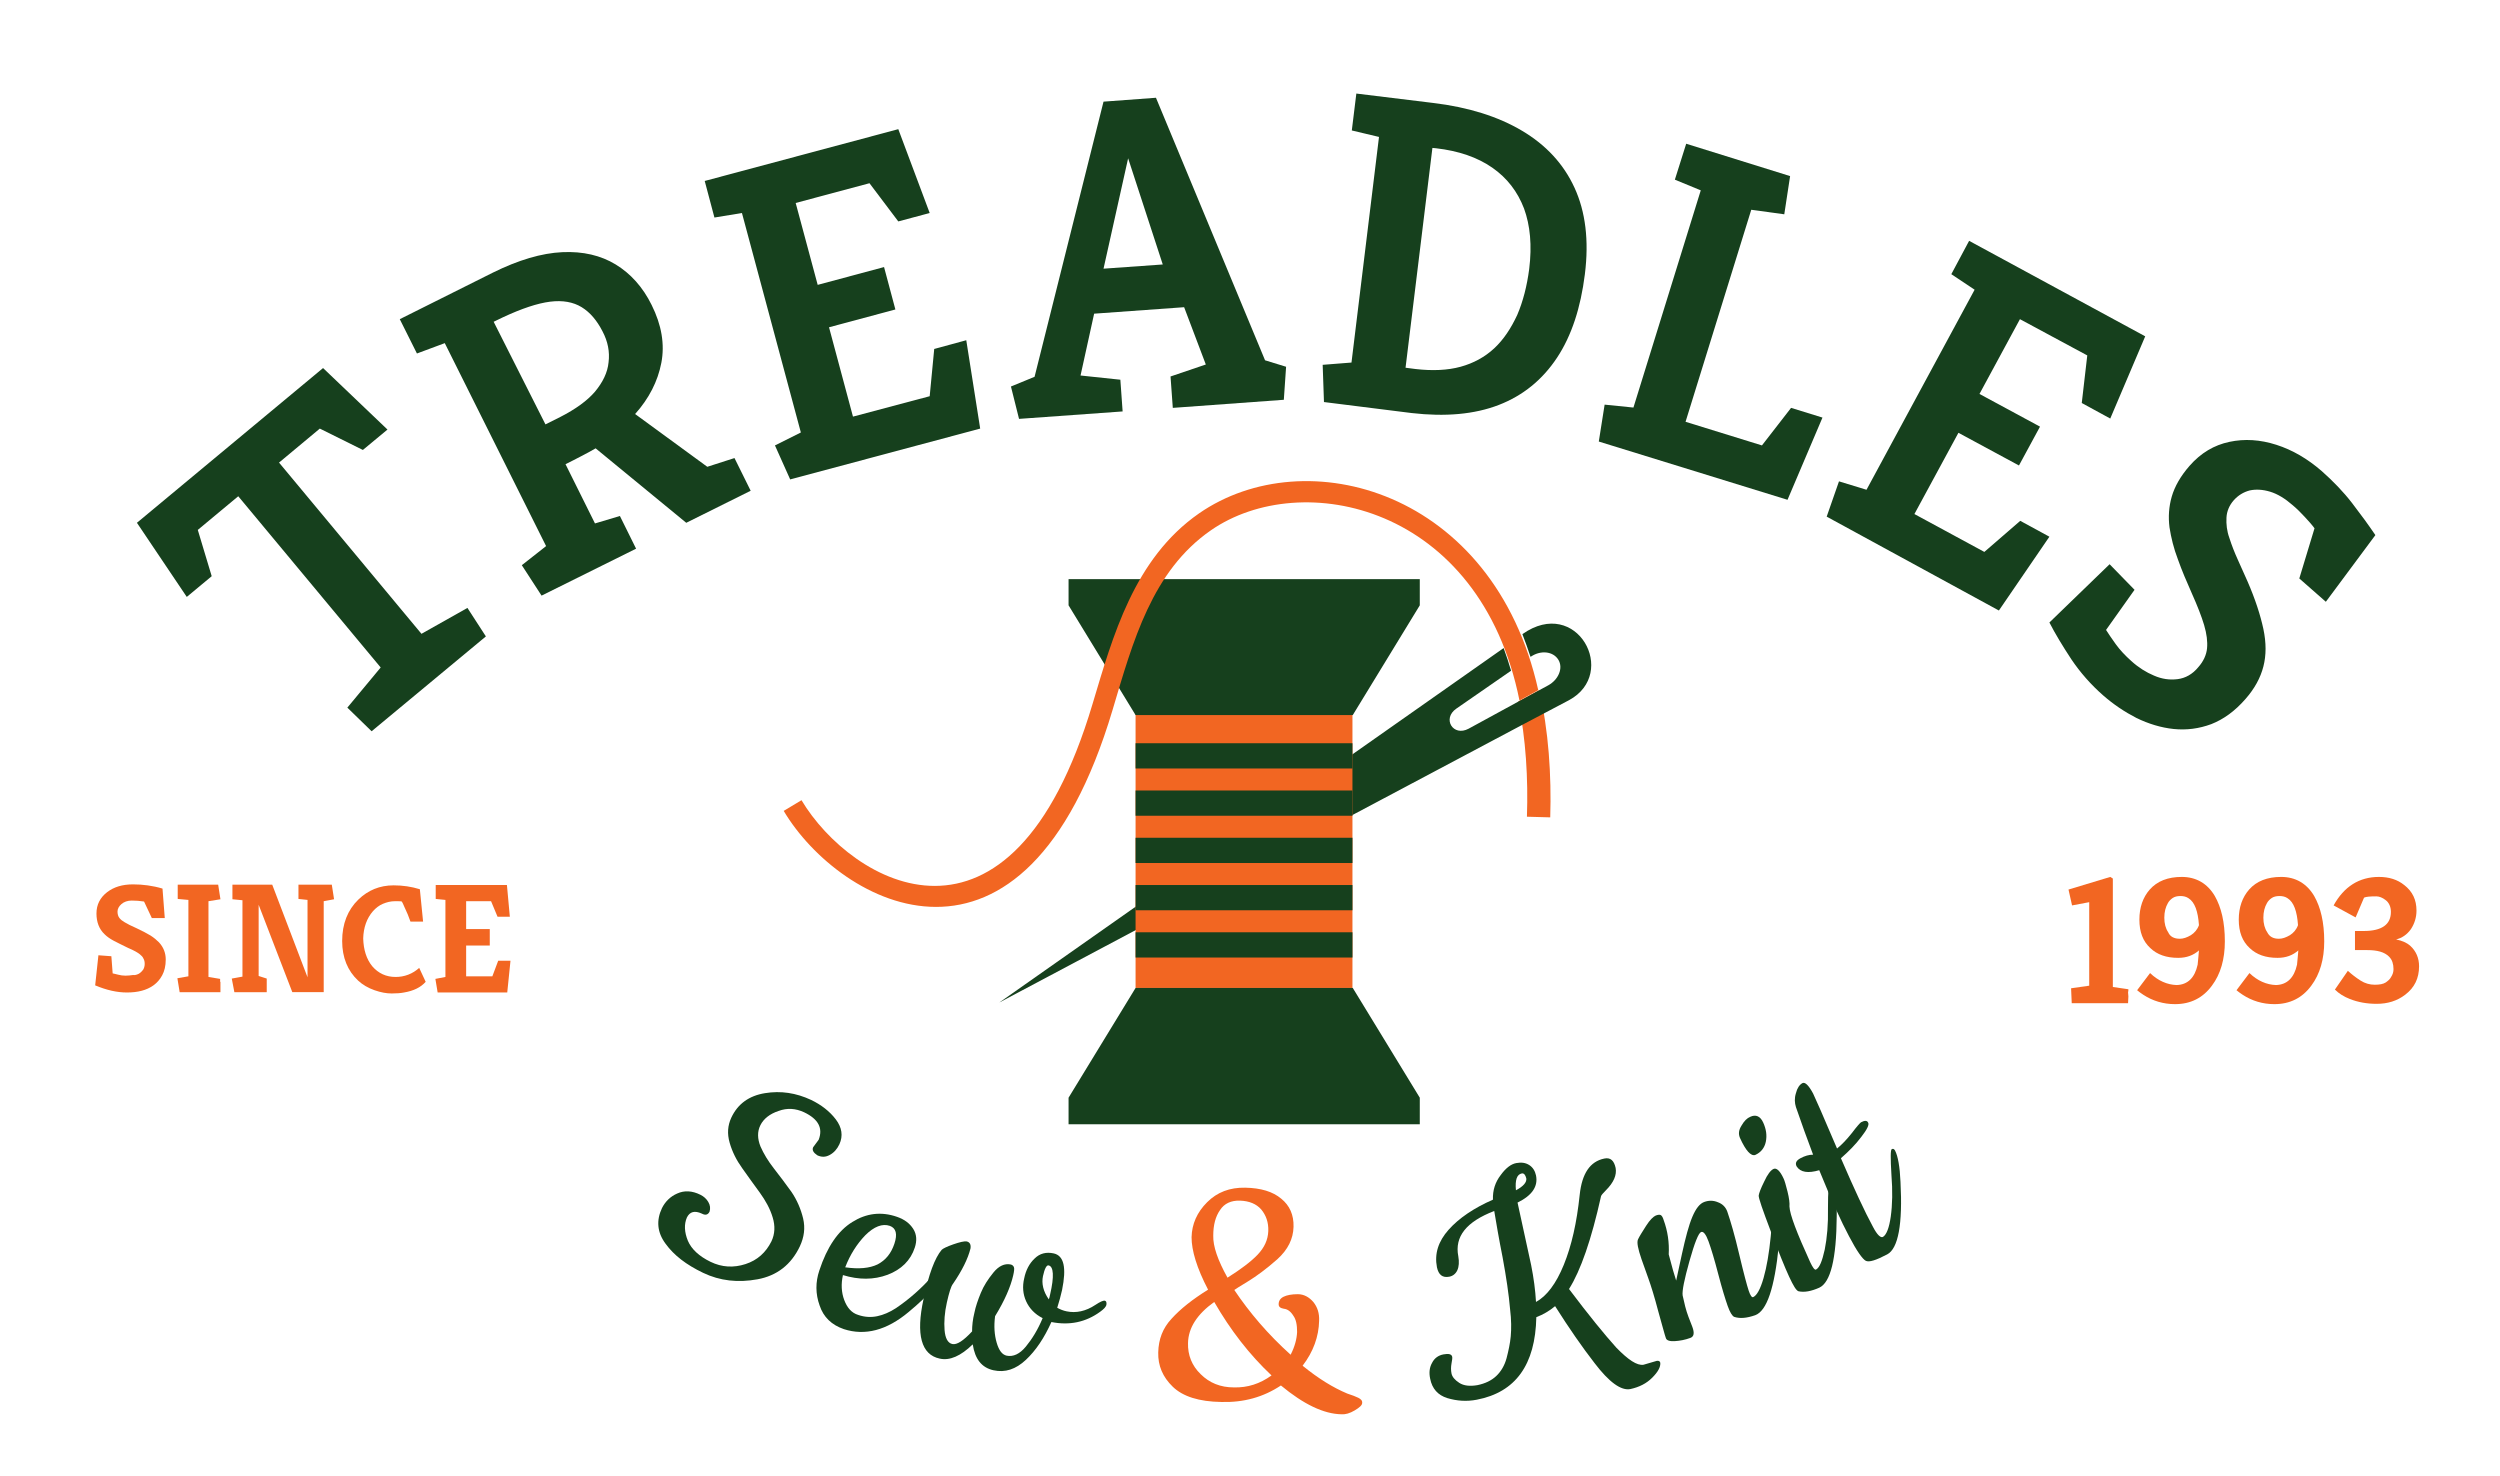 <?xml version="1.0" encoding="utf-8"?>
<!-- Generator: Adobe Illustrator 25.3.1, SVG Export Plug-In . SVG Version: 6.00 Build 0)  -->
<svg version="1.1" id="Layer_1" xmlns="http://www.w3.org/2000/svg" xmlns:xlink="http://www.w3.org/1999/xlink" x="0px" y="0px"
	 viewBox="0 0 772.3 456" style="enable-background:new 0 0 772.3 456;" xml:space="preserve">
<style type="text/css">
	.st0{fill:#F26622;}
	.st1{fill:#16401D;}
</style>
<g>
	<path class="st0" d="M478.9,252.5l-7.2-0.2c0.4-11.7-0.3-24-2.7-35.6l6.5-3.5C478.4,225.7,479.3,239.5,478.9,252.5z"/>
	<g>
		<path class="st1" d="M470.3,195.9c0.9,2.3,1.7,4.6,2.5,7l0.2-0.1c3-2,6.8-1.6,8.4,1c1.6,2.6,0,6.2-3.1,7.9c-3.5,1.9-1.3,0.7-9.2,5
			l-15.4,8.4c-4.8,2.6-8.3-3.1-3.8-6.2l16.9-11.7c-0.7-2.4-1.5-4.8-2.3-7L308.7,309.7l161.6-85.8c8.5-4.5,4.9-2.6,14.4-7.6
			C500.1,208,487.1,184,470.3,195.9z"/>
	</g>
	<g>
		<rect x="350.8" y="214" class="st0" width="67" height="91.2"/>
		<g>
			<g>
				<rect x="350.8" y="258.8" class="st1" width="67" height="7.8"/>
				<rect x="350.8" y="244.2" class="st1" width="67" height="7.8"/>
				<rect x="350.8" y="229.6" class="st1" width="67" height="7.8"/>
			</g>
			<g>
				<rect x="350.8" y="288" class="st1" width="67" height="7.8"/>
				<rect x="350.8" y="273.4" class="st1" width="67" height="7.8"/>
			</g>
		</g>
		<g>
			<polygon class="st1" points="438.6,339.1 438.6,347.3 330.1,347.3 330.1,339.1 350.8,305.2 417.9,305.2 			"/>
		</g>
		<polygon class="st1" points="438.6,178.9 438.6,187 417.9,220.9 350.8,220.9 330.1,187 330.1,178.9 		"/>
	</g>
	<path class="st0" d="M370.4,158.6c-20.1,14-26.6,37.9-32.9,58.9c-25.2,84.6-74.6,55.3-89.9,29.7l-5.5,3.3
		c17.3,29.1,74.3,60.4,101.6-31.2c6.3-21.2,12.2-42.9,30.4-55.5c27.9-19.3,83.1-8,95.3,52.6l5.8-3.2
		C461.4,151.3,403.3,135.8,370.4,158.6z"/>
</g>
<g>
	<path class="st1" d="M114.8,225.9l-7.5-7.3l10.3-12.4l-44-52.9l-12.5,10.4l4.3,14.3l-7.7,6.4l-15.4-22.9l57.5-47.8l19.9,19
		l-7.6,6.3l-13.3-6.6l-12.6,10.5l44,52.9l14.2-8l5.7,8.8L114.8,225.9z"/>
	<path class="st1" d="M167.3,184l-6.1-9.4l7.5-5.9L137.4,106l-8.6,3.2l-5.3-10.6l28.8-14.4c7.9-3.9,15-6,21.4-6.3
		c6.4-0.3,11.9,1,16.5,3.8s8.4,7,11.1,12.5c3.1,6.2,4.1,12.2,3,17.9c-1.1,5.7-3.8,11-8.1,15.8l22.3,16.3l8.4-2.7l5,10.1l-19.9,9.9
		L184,138.5c-1.4,0.8-2.8,1.6-4.4,2.4c-1.6,0.8-3.2,1.7-4.9,2.5l9.1,18.3l7.7-2.3l5,10.1L167.3,184z M168.5,131.1l4.6-2.3
		c4.7-2.4,8.3-5,10.7-7.8c2.4-2.9,3.9-5.9,4.2-9.1c0.4-3.2-0.2-6.4-1.9-9.6c-1.7-3.3-3.8-5.8-6.4-7.4c-2.6-1.6-5.9-2.2-9.8-1.7
		c-3.9,0.5-8.7,2.1-14.5,4.8l-2.9,1.4L168.5,131.1z"/>
	<path class="st1" d="M244.1,148.1l-4.7-10.5l8-4l-18.2-67.8l-8.5,1.4l-3-11.3l59.8-16l9.7,25.9l-9.7,2.6l-8.9-11.8l-22.8,6.1
		l6.8,25.3l20.5-5.5l3.5,13.1l-20.5,5.5l7.4,27.6l23.7-6.3l1.4-14.6l9.9-2.7l4.3,27.3L244.1,148.1z"/>
	<path class="st1" d="M314.8,129.4l-2.5-10l7.3-3l21.3-85l16.2-1.2l33.7,81.1l6.5,2l-0.7,10.2l-34.3,2.5l-0.7-9.7l10.9-3.7
		l-6.7-17.7l-27.8,2l-4.2,19.1l12.3,1.3l0.7,9.8L314.8,129.4z M340.9,83l18.3-1.3l-10.7-32.8L340.9,83z"/>
	<path class="st1" d="M409,124.2l-0.4-11.5l8.9-0.7l8.5-69.7l-8.4-2l1.4-11.4l23.7,2.9c10.9,1.3,20.1,4.2,27.5,8.6
		S483,50.6,486.4,58c3.4,7.4,4.5,16.3,3.2,26.7c-1.3,10.4-4.1,19-8.6,25.8c-4.5,6.8-10.5,11.7-18,14.6c-7.5,2.9-16.5,3.7-26.9,2.5
		L409,124.2z M437.3,114c5.2,0.6,9.9,0.4,13.9-0.7c4-1.1,7.5-3,10.4-5.7c2.9-2.7,5.2-6.2,7.1-10.3c1.8-4.2,3-8.9,3.7-14.2
		c0.9-7.3,0.3-13.5-1.6-18.7c-2-5.2-5.2-9.4-9.8-12.6c-4.6-3.2-10.4-5.2-17.4-6l-1.1-0.1l-8.3,67.9L437.3,114z"/>
	<path class="st1" d="M493.9,136.4l1.8-11.4l8.9,0.9l20.8-67.1l-8-3.3l3.5-11.1l32.1,10l-1.8,11.8L541,64.8l-20.3,65.5l23.6,7.3
		l9-11.6l9.7,3l-10.8,25.4L493.9,136.4z"/>
	<path class="st1" d="M564.3,159.6l3.8-10.9l8.5,2.6l33.4-61.8l-7.2-4.8l5.5-10.3l54.4,29.5l-10.8,25.4l-8.8-4.8l1.7-14.7
		l-20.8-11.2l-12.5,23.1l18.7,10.1l-6.5,12l-18.7-10.1l-13.6,25.1l21.6,11.7l11.1-9.6l9,4.9l-15.6,22.8L564.3,159.6z"/>
	<path class="st1" d="M649.8,214.9c-3.9-3.4-7.2-7.2-9.9-11.2c-2.7-4.1-5-7.9-6.8-11.4l18.6-18l7.7,7.9l-8.8,12.4
		c0.7,1.1,1.7,2.6,3,4.4c1.3,1.8,2.9,3.5,4.8,5.2c2.2,2,4.6,3.5,7,4.5c2.5,1.1,4.9,1.4,7.3,1.1c2.4-0.3,4.6-1.5,6.4-3.7
		c1.6-1.8,2.5-3.8,2.7-5.8c0.2-2.1-0.1-4.5-0.9-7.2c-0.8-2.7-2.1-6-3.8-9.8c-1.6-3.6-3.1-7.1-4.3-10.5c-1.3-3.4-2.1-6.7-2.6-9.9
		c-0.4-3.2-0.2-6.4,0.7-9.5c0.9-3.1,2.7-6.3,5.5-9.5c3.5-4,7.6-6.4,12.3-7.4c4.7-1,9.5-0.7,14.5,0.9c5,1.6,9.6,4.3,14,8.1
		c3.5,3.1,6.7,6.4,9.4,9.9c2.7,3.5,5.1,6.8,7.2,9.9l-15.3,20.6l-8.2-7.2l4.7-15.5c-0.8-1.1-1.8-2.2-3-3.5c-1.2-1.3-2.4-2.5-3.7-3.6
		c-2.4-2.1-4.7-3.5-7-4.2c-2.3-0.7-4.4-0.8-6.3-0.4c-1.9,0.5-3.6,1.5-5,3.1c-1.3,1.5-2.1,3.3-2.2,5.3c-0.1,2,0.1,4.1,0.9,6.3
		c0.7,2.2,1.6,4.5,2.6,6.7c1,2.3,2,4.5,3,6.7c2.4,5.5,4,10.5,4.9,14.7c0.9,4.3,0.9,8.1,0,11.6c-0.9,3.5-2.7,6.8-5.5,10
		c-3.3,3.8-6.8,6.3-10.6,7.8c-3.8,1.4-7.6,1.9-11.6,1.5c-3.9-0.4-7.8-1.6-11.5-3.4C656.3,219.9,652.9,217.6,649.8,214.9z"/>
</g>
<g>
	<path class="st1" d="M251.2,354.4l1.7-2.3c1.4-3.6-0.1-6.4-4.5-8.5c-2.6-1.2-5.2-1.4-7.9-0.4c-2.7,0.9-4.6,2.4-5.6,4.4
		c-1,2-0.9,4.2,0,6.5c1,2.3,2.4,4.6,4.2,6.9c1.8,2.3,3.6,4.7,5.4,7.2c1.7,2.5,2.9,5.3,3.6,8.2c0.7,3,0.3,5.8-1,8.6
		c-2.7,5.7-7.1,9.1-13.1,10.2c-6,1.1-11.6,0.5-16.8-2c-5.2-2.5-9-5.4-11.6-9c-2.6-3.5-2.9-7.2-1.1-11c1-2,2.6-3.6,4.7-4.5
		c2.2-1,4.6-0.9,7.2,0.4c1,0.5,1.8,1.2,2.4,2.2c0.6,1,0.7,2,0.4,3c-0.5,1-1.3,1.2-2.4,0.6c-2.2-1-3.7-0.6-4.6,1.2
		c-0.9,2.1-0.8,4.5,0.3,7.2c1.1,2.6,3.5,4.8,7,6.5s7.1,1.9,10.8,0.7c3.7-1.2,6.3-3.6,8-7c1.1-2.3,1.2-4.8,0.4-7.4
		c-0.8-2.7-2.2-5.2-4-7.7c-1.8-2.5-3.6-4.9-5.4-7.5c-1.8-2.5-3.1-5.1-3.9-7.9s-0.6-5.3,0.5-7.7c2-4.3,5.5-6.8,10.4-7.6
		c4.9-0.8,9.6-0.1,14.3,2.1c3.1,1.5,5.7,3.5,7.6,6c1.9,2.5,2.3,5.1,1.1,7.7c-0.7,1.5-1.7,2.6-3,3.3c-1.3,0.7-2.5,0.7-3.8,0.1
		C251.3,356.1,250.8,355.3,251.2,354.4z"/>
	<path class="st1" d="M260.7,410.6c-3.8-1.3-6.3-3.7-7.5-7.3c-1.3-3.6-1.3-7.2-0.1-10.8c2.4-7.3,5.8-12.3,10.2-15
		c4.3-2.7,8.9-3.3,13.8-1.6c2.3,0.8,3.9,2,5,3.7c1.1,1.7,1.2,3.7,0.5,5.8c-1.3,4-4.2,6.8-8.4,8.4c-4.3,1.6-8.9,1.6-13.8,0.1
		c-0.6,2.7-0.5,5.3,0.4,7.7c0.9,2.4,2.3,4,4.3,4.6c2,0.7,4,0.8,5.9,0.4c1.9-0.4,3.8-1.2,5.8-2.5c4-2.7,7.9-6.1,11.4-10.1
		c0.9-1,1.6-1.8,2.1-2.2c0.5-0.4,0.9-0.6,1.3-0.5c0.4,0.1,0.5,0.5,0.3,1c-1.1,3.4-4.8,7.7-11.2,13
		C273.9,411,267.2,412.7,260.7,410.6z M261.1,391.5c4.2,0.6,7.5,0.3,10-0.9c2.5-1.3,4.2-3.4,5.2-6.4c1-3,0.5-4.8-1.4-5.5
		c-2.3-0.8-4.9,0.2-7.6,2.9C264.7,384.3,262.6,387.6,261.1,391.5z"/>
	<path class="st1" d="M329.5,405.1c2.9,0.6,5.9,0,8.9-2c1.5-1,2.5-1.4,2.9-1.3c0.4,0.1,0.6,0.5,0.5,1.2c-0.1,0.7-0.8,1.4-1.9,2.2
		c-4.5,3.3-9.6,4.3-15.1,3.2c-2.2,4.9-4.8,8.8-7.9,11.7c-3.1,2.9-6.4,4-10,3.2c-3.6-0.8-5.7-3.4-6.4-8c-3.7,3.6-7.1,5.1-10.2,4.4
		c-5.7-1.2-7.4-7.4-5-18.4c1.6-7.7,3.5-12.7,5.6-15.2c0.4-0.4,1.6-1,3.6-1.7c2-0.7,3.4-1,4.1-0.9c1,0.2,1.4,1,1.2,2.2
		c-0.8,3.2-2.6,6.8-5.4,10.9c-0.6,0.7-1.2,2.7-1.9,5.8c-0.7,3.1-0.9,6-0.7,8.5s1,4,2.4,4.3c1.4,0.3,3.4-1,6.1-3.9
		c0-1.8,0.2-3.7,0.7-5.7c0.4-2,1.1-4,2-6.2c0.9-2.2,2.2-4.2,3.9-6.3s3.5-2.8,5.2-2.5c0.6,0.1,0.9,0.4,1.1,0.8
		c0.2,0.4,0.1,1.3-0.2,2.6c-0.8,3.5-2.6,7.7-5.6,12.6c-0.4,3.1-0.2,5.8,0.5,8.2c0.7,2.4,1.7,3.7,3.1,4c2,0.4,4-0.5,5.9-2.8
		c1.9-2.3,3.7-5.2,5.2-8.8c-2.4-1.2-4.1-3-5.1-5.2c-1-2.2-1.2-4.6-0.6-7.1c0.5-2.5,1.6-4.6,3.2-6.1c1.6-1.6,3.6-2.1,5.9-1.6
		c3.2,0.7,4,4.4,2.6,11.3c-0.4,1.8-0.9,3.6-1.5,5.5C327.5,404.5,328.5,404.9,329.5,405.1z M323.9,390.9c-0.6-0.1-1.2,1-1.7,3.3
		c-0.5,2.3,0.1,4.8,1.8,7.2c0.1-0.3,0.3-0.8,0.4-1.5C325.7,394.3,325.5,391.2,323.9,390.9z"/>
	<path class="st0" d="M373.2,398.4c-3.5-6.7-5.1-12.1-5.1-16.2c0.1-4.1,1.7-7.7,4.8-10.8c3.1-3.1,7-4.6,11.8-4.5s8.5,1.2,11.1,3.4
		c2.6,2.1,3.9,5,3.8,8.7c-0.1,3.7-1.7,7-5,10c-3.4,3-6.4,5.2-9,6.8c-2.6,1.6-4.1,2.5-4.3,2.7c4.7,7,10.4,13.7,17.4,20
		c1.3-2.5,1.9-4.9,2-7c0-2.2-0.3-3.9-1.2-5.1c-0.8-1.3-1.8-2-2.9-2.1c-1.1-0.2-1.6-0.6-1.6-1.4c0-1,0.5-1.8,1.5-2.3
		c1-0.5,2.5-0.8,4.4-0.8c1.9,0,3.5,0.9,4.8,2.4c1.3,1.6,1.9,3.5,1.8,5.8c-0.1,4.9-1.8,9.6-5.1,13.9c4.9,4,9.5,6.8,13.8,8.6
		c0.8,0.3,1.5,0.5,2,0.7c0.5,0.2,0.9,0.4,1.4,0.6c0.8,0.4,1.3,0.9,1.2,1.6c0,0.7-0.8,1.4-2.3,2.3c-1.5,0.9-2.9,1.3-4.1,1.2
		c-5.5-0.1-11.7-3.1-18.7-8.9c-5.4,3.6-11.5,5.3-18.4,5.1c-6.9-0.1-11.9-1.7-15-4.7c-3.1-3-4.6-6.5-4.5-10.6
		c0.1-4.1,1.4-7.5,4.1-10.4C364.7,404.3,368.4,401.4,373.2,398.4z M367,414.9c-0.1,3.7,1.2,7,3.9,9.6c2.7,2.7,6.1,4.1,10.3,4.1
		c4.2,0.1,8-1.1,11.6-3.7c-6.8-6.4-12.7-14-17.7-22.7C369.8,406,367.1,410.2,367,414.9z M388.5,387.6c2.1-2.2,3.2-4.6,3.3-7.3
		c0.1-2.7-0.7-4.9-2.2-6.7c-1.5-1.7-3.7-2.6-6.5-2.7c-2.8-0.1-4.9,0.9-6.2,2.9c-1.4,2-2.1,4.6-2.1,7.9c-0.1,3.3,1.4,7.6,4.4,13
		C383.3,392.1,386.4,389.8,388.5,387.6z"/>
	<path class="st1" d="M507.7,421.6l4.1-1.2c0.6-0.1,1,0.1,1.1,0.6c0.1,1.3-0.7,2.8-2.5,4.6c-1.8,1.8-4,2.9-6.7,3.5
		c-2.9,0.6-6.6-2.1-11.1-8c-3.8-4.9-7.9-10.8-12.2-17.6c-1.8,1.5-3.7,2.6-5.8,3.4c-0.3,14.7-6.4,23.2-18.4,25.5
		c-3.1,0.6-6.1,0.4-9.1-0.5c-2.9-0.9-4.7-2.9-5.3-6c-0.4-1.9-0.2-3.5,0.6-4.9c0.7-1.4,1.9-2.3,3.5-2.6c1.6-0.3,2.5-0.1,2.7,0.7
		c0.1,0.3,0,1.1-0.2,2.1c-0.2,1.1-0.2,2.1,0,3.1c0.2,1,1,2,2.4,2.9c1.4,0.9,3.3,1.1,5.6,0.7c2.4-0.5,4.3-1.4,5.8-2.8
		c1.5-1.4,2.6-3.3,3.2-5.5c0.6-2.3,1.1-4.6,1.3-6.8c0.2-2.3,0.2-5-0.2-8.3c-0.4-4.7-1.2-10-2.3-16c-1.2-6-2-10.8-2.6-14.4
		c-8.6,3.3-12.3,7.9-11.1,14c0.3,1.7,0.2,3.2-0.3,4.3c-0.5,1.1-1.4,1.8-2.5,2c-2.1,0.4-3.3-0.6-3.8-2.9c-0.8-4.2,0.4-8,3.6-11.6
		c3.2-3.6,7.8-6.7,13.7-9.3c-0.1-2.9,0.7-5.4,2.4-7.6c1.6-2.2,3.2-3.4,4.8-3.7c1.6-0.3,2.9-0.1,4,0.6c1.1,0.7,1.8,1.8,2.1,3.2
		c0.7,3.4-1.2,6.2-5.7,8.4l4.2,19.3c0.8,4,1.3,7.8,1.5,11.4c3.3-1.8,6.2-5.6,8.6-11.5c2.4-5.9,4-13,4.9-21.6
		c0.7-6.6,3.2-10.3,7.6-11.2c1.9-0.4,3,0.6,3.5,2.9c0.4,2.2-0.6,4.5-3,6.9c-0.9,0.9-1.4,1.5-1.5,1.8c-3,13.5-6.3,23-9.9,28.7
		c6.1,8.1,11,14.1,14.6,18.1C503,420.1,505.7,421.9,507.7,421.6z M470.1,362.5c-1.5,0.3-2.1,2-1.8,5.2c2.3-1.2,3.4-2.5,3.2-3.7
		C471.2,362.9,470.8,362.4,470.1,362.5z"/>
	<path class="st1" d="M521.6,406.8l1.2,3.1c0.7,1.9,0.5,3-0.6,3.4c-1.6,0.6-3.2,0.9-4.8,1c-1.6,0.1-2.6-0.2-2.8-1
		c-0.3-0.8-1-3.5-2.3-8.1c-1.2-4.6-2.3-8.1-3.1-10.3l-2.1-5.9c-1.1-3.2-1.5-5.2-1.1-6.1c0.4-0.9,1.3-2.3,2.5-4.2
		c1.2-1.9,2.3-2.9,3-3.2c0.8-0.3,1.3-0.3,1.6-0.1c0.3,0.2,0.6,0.7,0.8,1.4c1.3,3.5,1.8,7.1,1.6,10.7c1,3.9,1.8,6.6,2.3,8.1
		c0.1-0.5,0.7-3.3,1.8-8.3c1.1-5,2.1-8.8,3.2-11.4c1.1-2.6,2.3-4.1,3.7-4.6c1.4-0.5,2.8-0.5,4.2,0.1c1.4,0.5,2.4,1.5,2.9,2.9
		c1,2.9,2.3,7.3,3.7,13.3c1.4,5.9,2.4,9.6,2.9,11.1s1,2.2,1.4,2c1.1-0.5,2.2-2.4,3.2-5.9c1-3.5,1.7-7.7,2.2-12.7
		c0.4-5,0.8-7.6,1.3-7.8c0.4-0.2,0.7,0,0.9,0.6c0.7,1.9,0.8,5.2,0.3,9.9c-1.3,13.1-3.7,20.2-7.3,21.5c-2.6,0.9-4.7,1.1-6.5,0.5
		c-0.6-0.3-1.3-1.4-2-3.4c-0.7-2-1.7-5.2-2.9-9.8c-1.2-4.6-2.2-7.9-3-10.1c-0.8-2.2-1.6-3.2-2.3-2.9c-0.8,0.3-2,3.3-3.6,9
		c-1.6,5.7-2.3,9.2-2.1,10.6C520.3,402.5,520.8,404.7,521.6,406.8z"/>
	<path class="st1" d="M537.5,351.5c-0.5-1.2-0.4-2.4,0.5-3.8c0.8-1.4,1.7-2.3,2.7-2.7c1.7-0.8,3.1-0.2,4,1.8c0.9,2,1.2,3.9,0.8,5.9
		c-0.4,1.9-1.5,3.3-3.3,4.1C540.9,357.2,539.3,355.5,537.5,351.5z M562,397.8c-2.5,1.1-4.6,1.5-6.4,1.1c-0.7-0.2-1.6-1.7-2.9-4.5
		c-1.3-2.8-3.2-7.5-5.7-14.1c-2.5-6.6-3.8-10.3-3.7-11c0.1-0.7,0.6-2.1,1.7-4.3c1-2.2,2-3.5,2.9-3.9c0.9-0.4,2,0.6,3.1,3
		c0.3,0.6,0.7,2,1.2,4c0.5,2,0.7,3.6,0.6,4.6c0.1,2.5,2.3,8.2,6.4,17.2c0.8,1.7,1.4,2.5,1.8,2.3c1.1-0.6,1.9-2.6,2.7-6.2
		c0.7-3.5,1.1-7.8,1-12.9c0-5,0.2-7.7,0.6-7.8c0.4-0.2,0.7,0,1,0.5c0.8,1.8,1.2,5.1,1.1,9.9C567.3,388.9,565.5,396.2,562,397.8z"/>
	<path class="st1" d="M587.1,365.1c0.7,13.1-0.7,20.6-4.1,22.4c-3.4,1.8-5.6,2.5-6.6,2c-1-0.5-2.8-3-5.2-7.6
		c-2.4-4.5-5.5-11.3-9.2-20.4c-3.4,1-5.8,0.7-7-1.2c-0.5-1-0.1-1.8,1.2-2.5c1.3-0.7,2.6-1.1,3.9-1.1c-1.8-4.8-3.6-9.7-5.3-14.7
		c-0.4-1.3-0.5-2.7,0-4.3c0.4-1.6,1.1-2.6,2-3.1c0.8-0.4,1.9,0.6,3.3,3.2c0.6,1.2,3.1,6.9,7.4,17c1.5-1.2,3-2.8,4.6-4.8
		c1.5-2,2.5-3.1,2.8-3.3c1.1-0.6,1.9-0.6,2.2,0.1c0.4,0.6-0.3,2.1-2.1,4.4c-1.8,2.4-3.9,4.5-6.3,6.6c4.1,9.5,7.4,16.6,9.9,21.2
		c1.3,2.5,2.4,3.5,3.1,3.1c1.1-0.7,1.9-2.8,2.4-6.3c0.5-3.6,0.6-7.9,0.2-12.9c-0.3-5.1-0.3-7.7,0.1-7.9c0.4-0.2,0.7-0.1,1,0.4
		C586.3,357.1,586.9,360.4,587.1,365.1z"/>
</g>
<g>
	<g>
		<path class="st0" d="M42.9,300.8c0.5-0.3,0.9-0.7,1.3-1.2c0.3-0.5,0.5-1.1,0.5-1.8s-0.1-1.2-0.4-1.7c-0.2-0.5-0.6-0.9-1.1-1.3
			c-0.6-0.5-1.8-1.2-3.7-2c-1.8-0.9-3.3-1.6-4.4-2.2c-1.1-0.6-2-1.2-2.8-2c-1.7-1.6-2.5-3.8-2.5-6.4c0-2.7,1.1-4.9,3.3-6.6
			c2.1-1.6,4.7-2.4,8-2.4c3,0,6.1,0.4,9.1,1.3l0.7,9.1h-4l-2.4-5.1c-1.3-0.2-2.5-0.3-3.8-0.3c-1.3,0-2.4,0.4-3.2,1.1
			c-0.8,0.7-1.2,1.5-1.2,2.3c0,0.8,0.2,1.5,0.6,2c0.4,0.5,0.9,0.9,1.6,1.3c0.8,0.5,2,1.1,3.8,1.9c1.7,0.8,3.2,1.6,4.2,2.2
			c1.1,0.7,1.9,1.4,2.6,2.1c1.4,1.5,2.1,3.3,2.1,5.3c0,2-0.4,3.6-1.1,4.9c-0.7,1.3-1.6,2.3-2.7,3.1c-2.1,1.5-4.8,2.2-8.2,2.2
			c-3,0-6.2-0.7-9.8-2.2l1-9.3l4,0.3l0.4,5.3c0.4,0.1,1,0.2,1.7,0.4s1.5,0.3,2.3,0.3c0.8,0,1.6-0.1,2.3-0.2
			C41.7,301.3,42.3,301.1,42.9,300.8z"/>
		<path class="st0" d="M68.1,303.3l0,2.5v0.7H55.5l-0.7-4.3l3.4-0.6v-23.6l-3.3-0.3v-4.4h12.5l0.7,4.5l-3.7,0.6v23.4l3.6,0.6V303.3z
			"/>
		<path class="st0" d="M82.4,303.4l0,2.5v0.6h-10l-0.8-4.2l3.3-0.6v-23.6l-3.1-0.3v-4.5h12.3L95,301.9v-23.9l-2.8-0.3v-4.4h10.3
			l0.7,4.5l-3.2,0.6v28.1h-9.7l-10.4-27v22l2.5,0.8V303.4z"/>
		<path class="st0" d="M125.3,281c-0.4-0.8-0.6-1.4-0.8-1.8c-0.2-0.4-0.3-0.6-0.4-0.7c-0.1-0.1-0.8-0.1-2.1-0.1
			c-1.3,0-2.5,0.3-3.7,0.8c-1.2,0.5-2.2,1.3-3.1,2.3c-1.9,2.2-2.9,5-3,8.4c0.1,3.5,1,6.4,2.8,8.6c1.9,2.2,4.3,3.3,7.2,3.3
			c1.3,0,2.6-0.2,3.9-0.7c1.3-0.5,2.4-1.2,3.4-2.1l2,4.3c-1.5,1.7-3.7,2.8-6.7,3.3c-1,0.2-2.2,0.3-3.8,0.3c-1.6,0-3.3-0.3-5.3-1
			c-2-0.7-3.7-1.7-5.1-3c-3.2-3-4.9-7.1-4.9-12.2c0-5.3,1.7-9.6,5-12.8c3-2.9,6.6-4.4,10.9-4.4c2.8,0,5.5,0.4,8.1,1.2l1,10h-3.9
			C126.2,283,125.7,281.8,125.3,281z"/>
		<path class="st0" d="M156.6,273.4l0.9,9.8h-3.8l-2-4.8H144v8.6h7.3v5.1H144v9.5h8.1l1.8-4.8h3.8l-1,9.8h-21.5l-0.7-4.2l3.1-0.6
			V278l-3-0.3v-4.3H156.6z"/>
	</g>
	<g>
		<path class="st0" d="M657.5,307.8l-0.1,2.1H640l-0.2-4.6l5.6-0.8v-25.8l-5.3,1l-1.1-4.9l12.9-3.9l0.8,0.5v33.5l4.8,0.7
			c0,0.2,0,0.6-0.1,1L657.5,307.8z"/>
		<path class="st0" d="M679.3,293.6c-1.7,1.5-3.8,2.3-6.4,2.3c-3.7,0-6.5-1-8.6-3c-2.3-2.1-3.4-5-3.4-8.8c0-3.8,1.1-6.9,3.2-9.3
			c2.3-2.6,5.6-3.9,9.9-3.9c4.4,0,7.9,2,10.2,5.9c2,3.5,3.1,8.1,3.1,14c0,5.5-1.3,10.1-4,13.7c-2.8,3.8-6.6,5.7-11.4,5.7
			c-3.6,0-6.9-1-9.8-2.9c-0.8-0.5-1.4-1-1.9-1.4l4-5.3c2.5,2.4,5.3,3.6,8.2,3.7c3.4-0.1,5.6-2.2,6.5-6.3
			C679,296.7,679.2,295.2,679.3,293.6z M673.4,290c1.1,0,2.2-0.4,3.4-1.1c1.1-0.7,2-1.7,2.5-3.1c-0.3-4.3-1.3-7.1-3.2-8.3
			c-0.7-0.5-1.6-0.7-2.5-0.7c-1,0-1.8,0.2-2.4,0.6c-0.6,0.4-1.2,1-1.5,1.6c-0.7,1.2-1.1,2.7-1.1,4.5c0,1.8,0.4,3.3,1.2,4.5
			C670.4,289.4,671.7,290,673.4,290z"/>
		<path class="st0" d="M710,293.6c-1.7,1.5-3.8,2.3-6.4,2.3c-3.7,0-6.5-1-8.6-3c-2.3-2.1-3.4-5-3.4-8.8c0-3.8,1.1-6.9,3.2-9.3
			c2.3-2.6,5.6-3.9,9.9-3.9c4.4,0,7.9,2,10.2,5.9c2,3.5,3.1,8.1,3.1,14c0,5.5-1.3,10.1-4,13.7c-2.8,3.8-6.6,5.7-11.4,5.7
			c-3.6,0-6.9-1-9.8-2.9c-0.8-0.5-1.4-1-1.9-1.4l4-5.3c2.5,2.4,5.3,3.6,8.2,3.7c3.4-0.1,5.6-2.2,6.5-6.3
			C709.7,296.7,709.9,295.2,710,293.6z M704,290c1.1,0,2.2-0.4,3.4-1.1c1.1-0.7,2-1.7,2.5-3.1c-0.3-4.3-1.3-7.1-3.2-8.3
			c-0.7-0.5-1.6-0.7-2.5-0.7c-1,0-1.8,0.2-2.4,0.6c-0.6,0.4-1.2,1-1.5,1.6c-0.7,1.2-1.1,2.7-1.1,4.5c0,1.8,0.4,3.3,1.2,4.5
			C701.1,289.4,702.3,290,704,290z"/>
		<path class="st0" d="M720.9,279.7c3.2-5.8,7.9-8.8,14-8.8c3.1,0,5.7,0.8,7.8,2.5c2.6,2,3.8,4.6,3.8,7.9c0,2.1-0.6,4-1.7,5.7
			c-1.2,1.7-2.8,2.8-4.6,3.2c1.9,0.4,3.4,1.1,4.3,1.9c1.9,1.7,2.8,3.9,2.8,6.4c0,3.7-1.4,6.6-4.3,8.8c-2.5,1.9-5.4,2.8-8.8,2.8
			c-3,0-5.8-0.5-8.3-1.5c-1.8-0.7-3.4-1.7-4.6-2.9l4-5.8c1.2,1.1,2.5,2.1,3.9,3c1.4,0.9,2.9,1.3,4.4,1.3c1.5,0,2.6-0.2,3.4-0.7
			c0.7-0.5,1.3-1,1.6-1.6c0.6-0.9,0.8-1.7,0.8-2.5c0-0.8-0.1-1.5-0.3-2.1c-0.2-0.7-0.6-1.3-1.1-1.8c-1.4-1.4-3.6-2-6.7-2h-3.8v-5.9
			h2.7c5.6,0,8.4-2,8.4-5.9c0-1.6-0.6-2.9-1.7-3.7c-0.9-0.7-1.9-1.1-2.8-1.1c-1.9,0-3.2,0.1-3.8,0.4l-2.6,6.1L720.9,279.7z"/>
	</g>
</g>
</svg>
